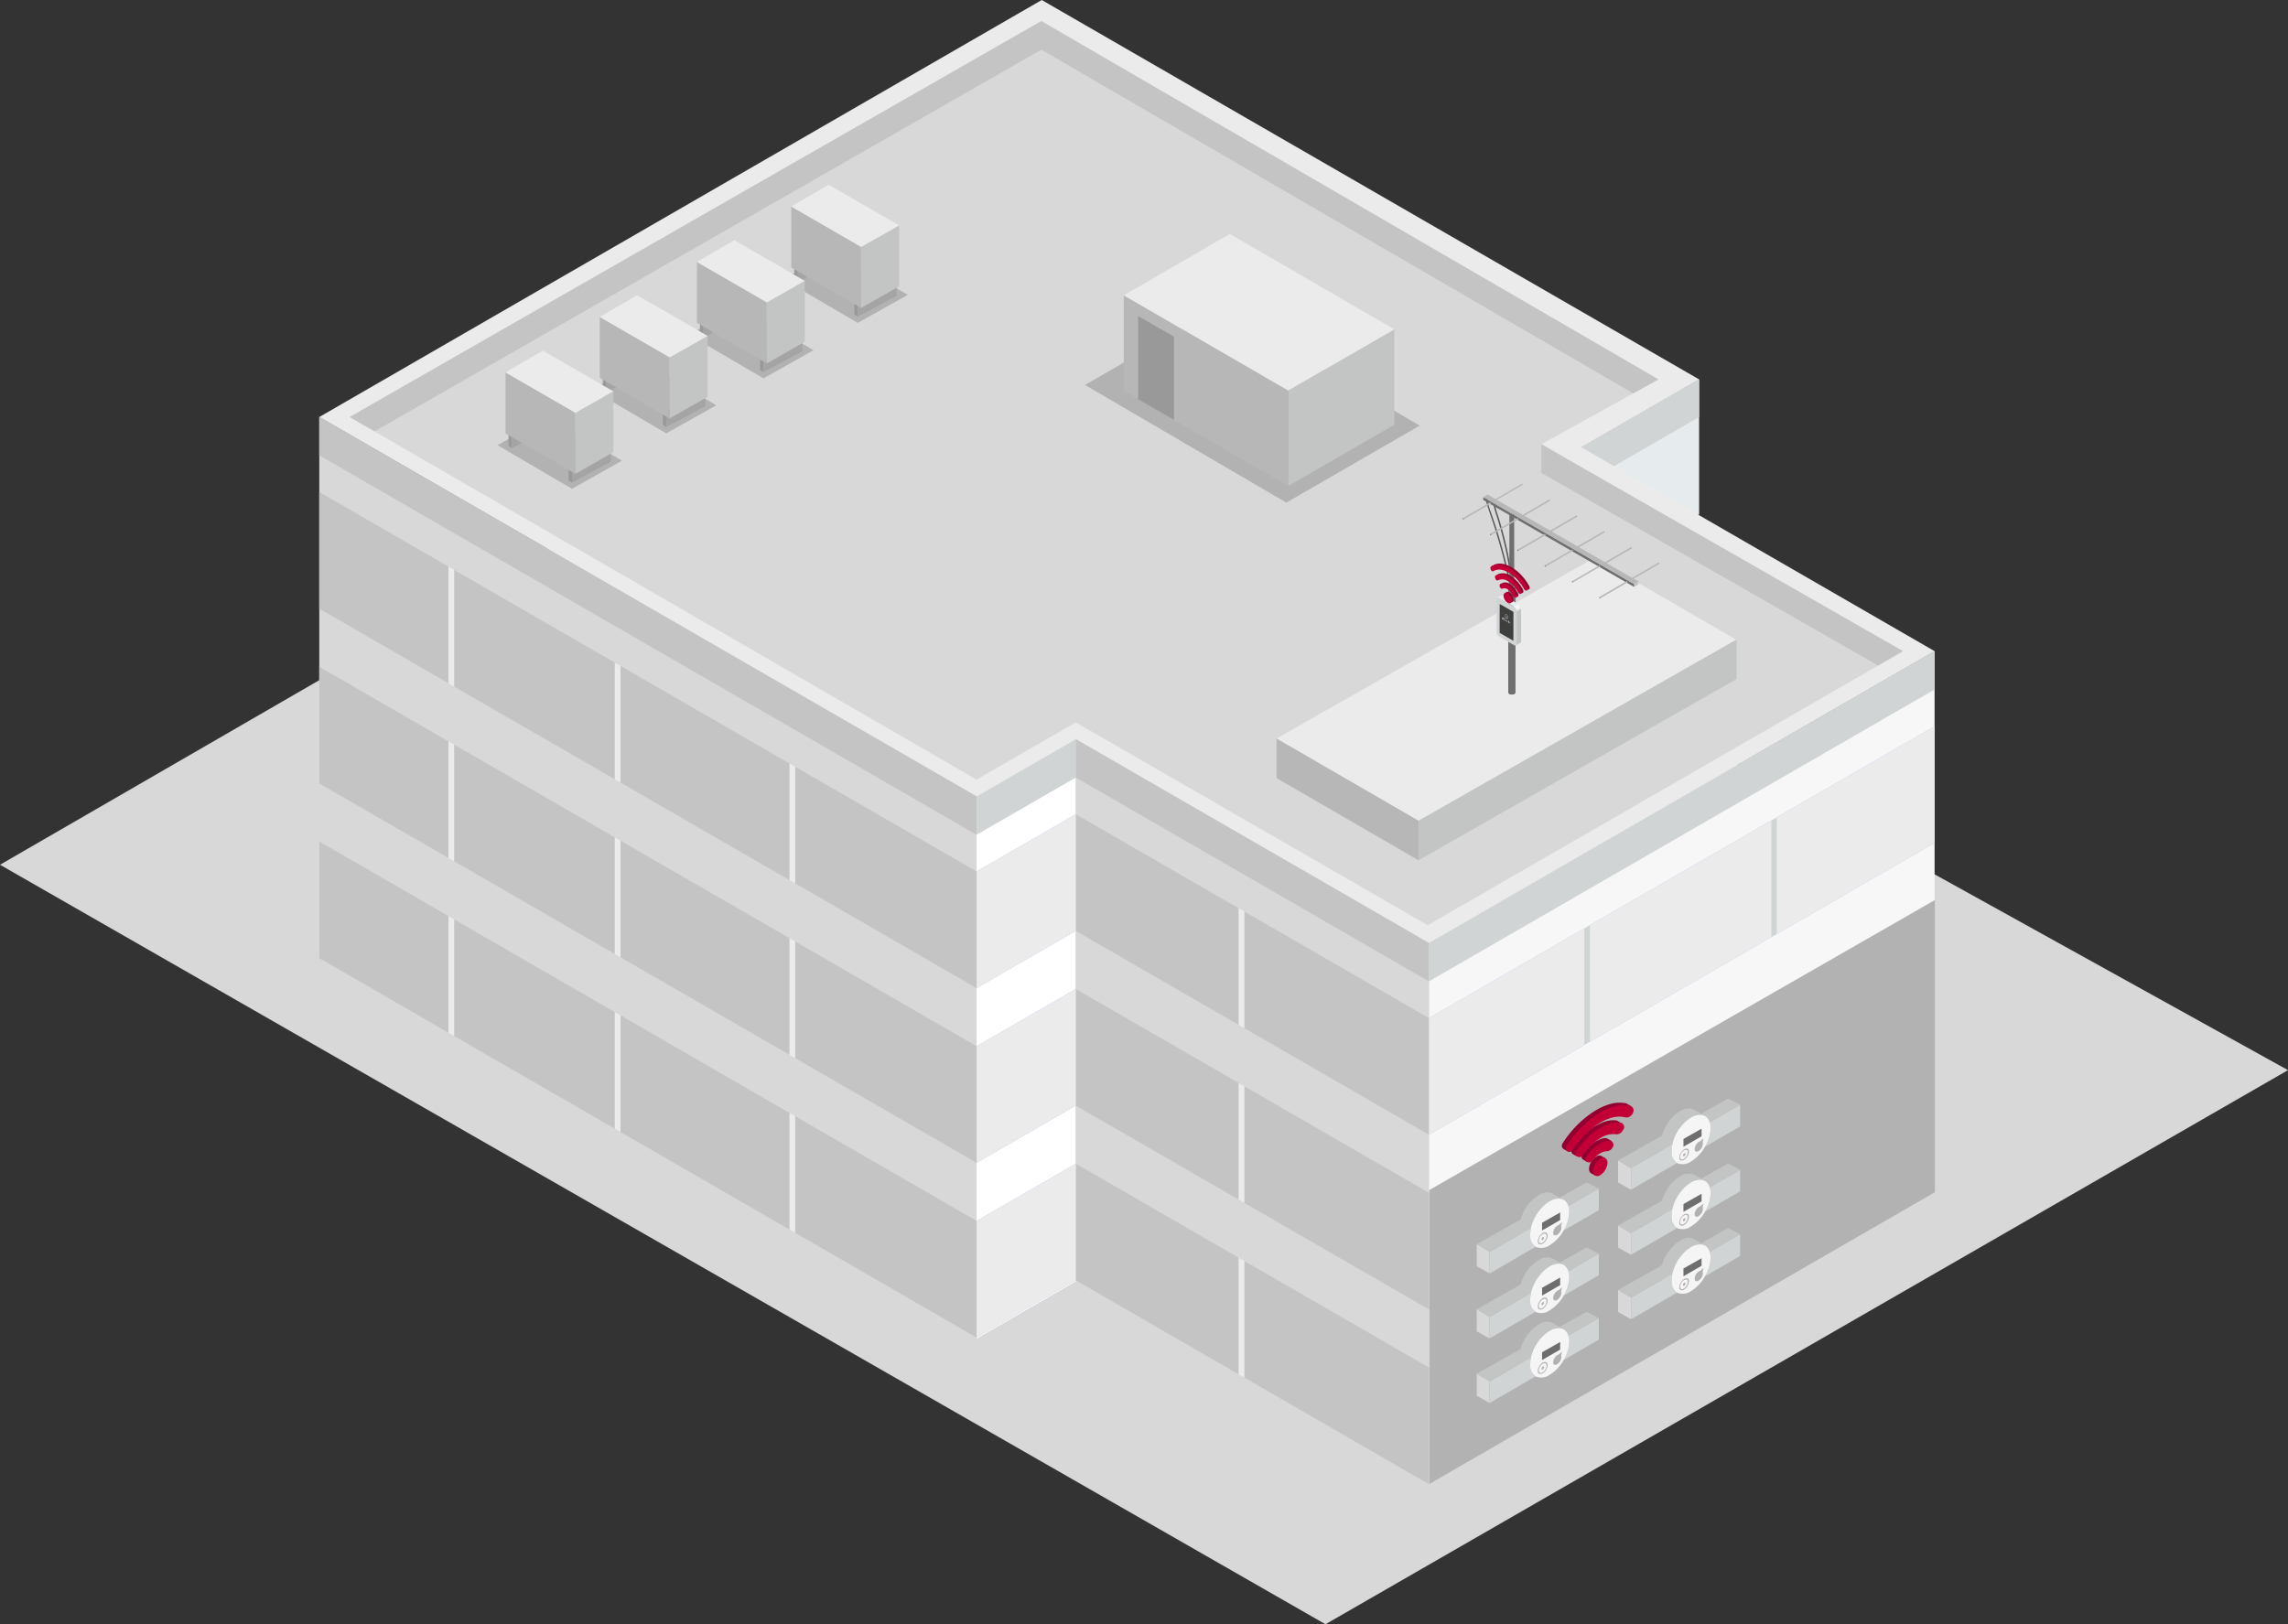 <svg xmlns="http://www.w3.org/2000/svg" xmlns:xlink="http://www.w3.org/1999/xlink" viewBox="0 0 666.53 473.31"><rect x="0" y="0" width="666.53" height="473.31" fill="#333333" stroke="none"/><defs><style>.cls-1{fill:#6f6f6e;}.cls-2{fill:none;}.cls-3{isolation:isolate;}.cls-4{fill:#d8d8d8;}.cls-5{fill:#f7f7f7;}.cls-6{fill:#e6ebed;}.cls-7{fill:#d0d4d4;}.cls-8{fill:#ebebeb;}.cls-9{fill:#c4c4c4;}.cls-10,.cls-22{fill:#fff;}.cls-11{fill:#9ec3ef;}.cls-12,.cls-17{fill:#575757;}.cls-12{opacity:0.3;}.cls-13{fill:#c3c4c4;}.cls-14{fill:#b7b7b7;}.cls-15{fill:#999;}.cls-16{fill:#a5a4a4;}.cls-18{clip-path:url(#clip-path);}.cls-19{clip-path:url(#clip-path-2);}.cls-20{fill:#e6e6e6;}.cls-21{fill:#777;}.cls-22{opacity:0.5;mix-blend-mode:multiply;}.cls-23{fill:#3e3e3d;}.cls-24{fill:#920030;}.cls-25{fill:#c20036;}.cls-26{fill:#b2b2b2;}.cls-27{fill:#f5f5f5;}.cls-28{fill:#6f6e6e;}.cls-29{fill:#b2b1b1;}.cls-30{fill:#faef76;}</style><clipPath id="clip-path"><path class="cls-1" d="M441.44,170.62V201.8a.49.49,0,0,1-.3.41,1.59,1.59,0,0,1-1.44,0,.51.51,0,0,1-.3-.42V170.61a.51.51,0,0,0,.3.42,1.59,1.59,0,0,0,1.44,0A.49.49,0,0,0,441.44,170.62Z"/></clipPath><clipPath id="clip-path-2"><path class="cls-2" d="M441.11,149.44v21.1a.35.35,0,0,1-.2.28,1.12,1.12,0,0,1-1,0,.35.35,0,0,1-.2-.29V149.44a.34.34,0,0,0,.2.28,1.06,1.06,0,0,0,1,0A.33.33,0,0,0,441.11,149.44Z"/></clipPath></defs><g class="cls-3"><g id="Capa_2" data-name="Capa 2"><g id="Capa_1-2" data-name="Capa 1"><polygon class="cls-4" points="273.35 93.92 0 251.99 386.13 473.31 666.53 311.84 273.35 93.92"/><polygon class="cls-5" points="416.27 274.8 416.27 432.31 563.58 347.26 563.58 189.75 416.27 274.8"/><polygon class="cls-6" points="494.98 110.56 460.7 130.35 460.7 169.63 494.98 149.84 494.98 110.56"/><polygon class="cls-7" points="494.98 110.56 460.7 130.35 460.7 141.31 494.98 121.52 494.98 110.56"/><polygon class="cls-8" points="563.58 189.75 460.7 130.35 494.98 110.56 303.48 0 93.01 121.52 284.5 232.08 313.39 215.4 416.27 274.8 563.58 189.75"/><polygon class="cls-4" points="313.39 210.5 415.92 269.6 547.09 193.97 449.02 137.84 456.49 133.71 449.02 129.44 475.76 114.66 303.35 14.52 109.13 125.74 284.5 227.18 313.39 210.5"/><polygon class="cls-9" points="475.76 114.66 483.17 110.56 303.35 6.12 101.83 121.52 109.13 125.74 303.35 14.52 475.76 114.66"/><polygon class="cls-9" points="547.09 193.97 554.4 189.75 449.02 129.44 449.02 137.84 547.09 193.97"/><polygon class="cls-4" points="93.01 121.52 93.01 277.77 284.5 388.33 284.5 232.08 93.01 121.52"/><polygon class="cls-10" points="313.39 215.4 284.5 232.08 284.5 390.08 313.39 373.4 313.39 215.4"/><polygon class="cls-4" points="313.39 215.4 313.39 372.98 416.27 432.37 416.27 274.8 313.39 215.4"/><polygon class="cls-9" points="93.01 121.52 93.01 132.69 284.5 243.25 284.5 232.08 93.01 121.52"/><polygon class="cls-7" points="313.39 215.4 284.5 232.08 284.5 243.25 313.39 226.57 313.39 215.4"/><polyline class="cls-7" points="563.58 200.92 563.58 189.75 416.27 274.8 416.27 285.97"/><polygon class="cls-9" points="313.39 215.4 313.39 226.57 416.27 285.97 416.27 274.8 313.39 215.4"/><polygon class="cls-11" points="313.39 237.27 284.5 253.94 284.5 287.94 313.39 271.26 313.39 237.27"/><polygon class="cls-9" points="284.5 253.94 231.65 223.43 231.65 257.42 284.5 287.94 284.5 253.94"/><polygon class="cls-9" points="180.75 194.04 180.75 228.03 230.01 256.48 230.01 222.48 180.75 194.04"/><polygon class="cls-9" points="93.01 143.38 93.01 177.37 130.66 199.11 130.66 165.12 93.01 143.38"/><polygon class="cls-9" points="132.29 166.06 132.29 200.06 179.11 227.09 179.11 193.1 132.29 166.06"/><polygon class="cls-8" points="179.11 193.1 179.11 227.09 180.75 228.03 180.75 194.04 179.11 193.1"/><polygon class="cls-8" points="130.66 165.12 130.66 199.11 132.29 200.06 132.29 166.06 130.66 165.12"/><polygon class="cls-8" points="230.01 222.48 230.01 256.48 231.65 257.42 231.65 223.43 230.01 222.48"/><polygon class="cls-9" points="416.27 296.67 362.48 265.61 362.48 299.6 416.27 330.66 416.27 296.67"/><polygon class="cls-9" points="313.39 237.27 313.39 271.26 360.85 298.66 360.85 264.67 313.39 237.27"/><polygon class="cls-8" points="360.85 264.67 360.85 298.66 362.48 299.6 362.48 265.61 360.85 264.67"/><polygon class="cls-11" points="463.15 269.6 463.15 303.59 516 273.08 516 239.09 463.15 269.6"/><polygon class="cls-11" points="416.27 296.67 416.27 330.66 461.51 304.53 461.51 270.54 416.27 296.67"/><polygon class="cls-11" points="563.58 211.62 517.63 238.15 517.63 272.14 563.58 245.61 563.58 211.62"/><polygon class="cls-7" points="461.51 270.54 461.51 304.53 463.15 303.59 463.15 269.6 461.51 270.54"/><polygon class="cls-7" points="516 239.09 516 273.08 517.63 272.14 517.63 238.15 516 239.09"/><polygon class="cls-11" points="313.39 288.18 284.5 304.86 284.5 338.85 313.39 322.17 313.39 288.18"/><polygon class="cls-9" points="284.5 304.86 231.65 274.34 231.65 308.33 284.5 338.85 284.5 304.86"/><polygon class="cls-9" points="180.75 244.96 180.75 278.95 230.01 307.39 230.01 273.4 180.75 244.96"/><polygon class="cls-9" points="93.01 194.3 93.01 228.29 130.66 250.03 130.66 216.04 93.01 194.3"/><polygon class="cls-9" points="132.29 216.98 132.29 250.97 179.11 278 179.11 244.01 132.29 216.98"/><polygon class="cls-8" points="179.11 244.01 179.11 278 180.75 278.95 180.75 244.96 179.11 244.01"/><polygon class="cls-8" points="130.66 216.04 130.66 250.03 132.29 250.97 132.29 216.98 130.66 216.04"/><polygon class="cls-8" points="230.01 273.4 230.01 307.39 231.65 308.33 231.65 274.34 230.01 273.4"/><polygon class="cls-9" points="416.27 347.58 362.48 316.53 362.48 350.52 416.27 381.57 416.27 347.58"/><polygon class="cls-9" points="313.39 288.18 313.39 322.17 360.85 349.58 360.85 315.58 313.39 288.18"/><polygon class="cls-8" points="360.85 315.58 360.85 349.58 362.48 350.52 362.48 316.53 360.85 315.58"/><polygon class="cls-11" points="313.39 339.1 284.5 355.78 284.5 389.77 313.39 373.09 313.39 339.1"/><polygon class="cls-9" points="284.5 355.78 231.65 325.26 231.65 359.25 284.5 389.77 284.5 355.78"/><polygon class="cls-9" points="180.75 295.87 180.75 329.86 230.01 358.31 230.01 324.32 180.75 295.87"/><polygon class="cls-9" points="93.01 245.21 93.01 279.2 130.66 300.95 130.66 266.95 93.01 245.21"/><polygon class="cls-9" points="132.29 267.9 132.29 301.89 179.11 328.92 179.11 294.93 132.29 267.9"/><polygon class="cls-8" points="179.11 294.93 179.11 328.92 180.75 329.86 180.75 295.87 179.11 294.93"/><polygon class="cls-8" points="130.66 266.95 130.66 300.95 132.29 301.89 132.29 267.9 130.66 266.95"/><polygon class="cls-8" points="230.01 324.32 230.01 358.31 231.65 359.25 231.65 325.26 230.01 324.32"/><polygon class="cls-9" points="416.27 398.5 362.48 367.44 362.48 401.43 416.27 432.49 416.27 398.5"/><polygon class="cls-9" points="313.39 339.1 313.39 373.09 360.85 400.49 360.85 366.5 313.39 339.1"/><polygon class="cls-8" points="360.85 366.5 360.85 400.49 362.48 401.43 362.48 367.44 360.85 366.5"/><polygon class="cls-12" points="354.94 89.72 316.08 112.18 374.73 146.46 413.58 124.02 354.94 89.72"/><polygon class="cls-13" points="406.18 123.78 375.27 141.62 375.27 113.81 406.18 95.97 406.18 123.78"/><polygon class="cls-14" points="327.37 113.86 375.27 141.62 375.27 113.81 327.37 86.05 327.37 113.86"/><polygon class="cls-15" points="331.55 92.09 331.55 116.33 341.99 122.35 341.99 98.12 331.55 92.09"/><polygon class="cls-8" points="358.28 68.18 327.37 86.05 375.27 113.81 406.18 95.97 358.28 68.18"/><polygon class="cls-12" points="228.2 81.39 249.88 94.09 264.45 85.91 242.6 73.1 228.2 81.39"/><polygon class="cls-15" points="249.88 87.73 248.89 87.73 248.89 91.67 249.88 92.26 249.88 87.73"/><polygon class="cls-16" points="249.88 87.73 261.19 82.26 261.19 86.2 249.88 92.26 249.88 87.73"/><polygon class="cls-15" points="232.37 77.71 231.39 77.71 231.39 81.65 232.37 82.25 232.37 77.71"/><polygon class="cls-16" points="232.37 77.71 243.69 72.24 243.69 76.18 232.37 82.25 232.37 77.71"/><polygon class="cls-14" points="230.5 60.17 230.5 77.95 250.85 89.75 250.85 71.93 230.5 60.17"/><polygon class="cls-13" points="250.85 71.93 250.85 89.75 261.92 83.44 261.92 65.7 250.85 71.93"/><polygon class="cls-8" points="230.5 60.17 250.85 71.93 261.92 65.7 241.4 53.83 230.5 60.17"/><polygon class="cls-12" points="200.73 97.55 222.41 110.25 236.98 102.06 215.13 89.26 200.73 97.55"/><polygon class="cls-15" points="222.41 103.89 221.42 103.89 221.42 107.83 222.41 108.42 222.41 103.89"/><polygon class="cls-16" points="222.41 103.89 233.72 98.42 233.72 102.36 222.41 108.42 222.41 103.89"/><polygon class="cls-15" points="204.9 93.87 203.92 93.87 203.92 97.81 204.9 98.4 204.9 93.87"/><polygon class="cls-16" points="204.9 93.87 216.21 88.4 216.21 92.34 204.9 98.4 204.9 93.87"/><polygon class="cls-14" points="203.03 76.33 203.03 94.11 223.38 105.9 223.38 88.09 203.03 76.33"/><polygon class="cls-13" points="223.38 88.09 223.38 105.9 234.45 99.6 234.45 81.86 223.38 88.09"/><polygon class="cls-8" points="203.03 76.33 223.38 88.09 234.45 81.86 213.93 69.99 203.03 76.33"/><polygon class="cls-12" points="172.42 113.57 194.1 126.27 208.67 118.09 186.82 105.28 172.42 113.57"/><polygon class="cls-15" points="194.1 119.91 193.12 119.91 193.12 123.85 194.1 124.45 194.1 119.91"/><polygon class="cls-16" points="194.1 119.91 205.41 114.44 205.41 118.38 194.1 124.45 194.1 119.91"/><polygon class="cls-15" points="176.6 109.89 175.62 109.89 175.62 113.84 176.6 114.43 176.6 109.89"/><polygon class="cls-16" points="176.6 109.89 187.91 104.43 187.91 108.37 176.6 114.43 176.6 109.89"/><polygon class="cls-14" points="174.73 92.36 174.73 110.13 195.08 121.93 195.08 104.12 174.73 92.36"/><polygon class="cls-13" points="195.08 104.12 195.08 121.93 206.15 115.63 206.15 97.89 195.08 104.12"/><polygon class="cls-8" points="174.73 92.36 195.08 104.12 206.15 97.89 185.63 86.02 174.73 92.36"/><polygon class="cls-12" points="144.95 129.73 166.63 142.43 181.2 134.25 159.35 121.44 144.95 129.73"/><polygon class="cls-15" points="166.63 136.07 165.65 136.07 165.65 140.01 166.63 140.6 166.63 136.07"/><polygon class="cls-16" points="166.63 136.07 177.94 130.6 177.94 134.54 166.63 140.6 166.63 136.07"/><polygon class="cls-15" points="149.13 126.05 148.15 126.05 148.15 129.99 149.13 130.59 149.13 126.05"/><polygon class="cls-16" points="149.13 126.05 160.44 120.58 160.44 124.52 149.13 130.59 149.13 126.05"/><polygon class="cls-14" points="147.26 108.51 147.26 126.29 167.61 138.09 167.61 120.27 147.26 108.51"/><polygon class="cls-13" points="167.61 120.27 167.61 138.09 178.68 131.78 178.68 114.04 167.61 120.27"/><polygon class="cls-8" points="147.26 108.51 167.61 120.27 178.68 114.04 158.16 102.17 147.26 108.51"/><polygon class="cls-8" points="464.55 162.5 371.87 215.21 413.24 239.19 505.91 186.49 464.55 162.5"/><polygon class="cls-13" points="505.91 197.86 413.24 250.69 413.24 239.17 505.91 186.34 505.91 197.86"/><polygon class="cls-14" points="371.87 226.73 413.24 250.69 413.24 239.17 371.87 215.21 371.87 226.73"/><g id="_11" data-name="11"><path class="cls-17" d="M434.5,149.77a26,26,0,0,1-1.33-4.58.12.12,0,0,1-.05.06h0l.22-.33c-.21-.14-.35-.1-.43,0-.33.25-.1,1,1.22,5a153,153,0,0,1,6,22.61,15.07,15.07,0,0,1,.16,2.7v.16h.42v-.16a16.15,16.15,0,0,0-.16-2.78A155,155,0,0,0,434.5,149.77Z"/><path class="cls-17" d="M440.37,171l.43-.05a105.7,105.7,0,0,0-4.47-20.9,17,17,0,0,1-.75-2.78l.19-.29c-.19-.13-.35-.15-.48-.05-.29.22-.13.8.63,3.25A103.8,103.8,0,0,1,440.37,171Z"/><g class="cls-3"><g class="cls-3"><path class="cls-1" d="M441.44,170.62V201.8a.49.49,0,0,1-.3.41,1.59,1.59,0,0,1-1.44,0,.51.51,0,0,1-.3-.42V170.61a.51.51,0,0,0,.3.42,1.59,1.59,0,0,0,1.44,0A.49.49,0,0,0,441.44,170.62Z"/><g class="cls-18"><path class="cls-1" d="M441.44,170.62a.49.49,0,0,1-.3.41,1.59,1.59,0,0,1-1.44,0,.51.51,0,0,1-.3-.42v31.18a.51.51,0,0,0,.3.42,1.59,1.59,0,0,0,1.44,0,.49.49,0,0,0,.3-.41Z"/></g></g><path class="cls-14" d="M441.13,170.2a1.59,1.59,0,0,0-1.44,0,.44.44,0,0,0,0,.83,1.59,1.59,0,0,0,1.44,0C441.54,170.8,441.53,170.43,441.13,170.2Z"/></g><g class="cls-3"><g class="cls-3"><g class="cls-19"><path class="cls-1" d="M441.11,149.44a.33.33,0,0,1-.2.28,1.06,1.06,0,0,1-1,0,.34.34,0,0,1-.2-.28v21.09a.35.35,0,0,0,.2.29,1.12,1.12,0,0,0,1,0,.35.35,0,0,0,.2-.28Z"/></g></g><path class="cls-20" d="M440.9,149.16a1,1,0,0,0-1,0,.29.29,0,0,0,0,.56,1.06,1.06,0,0,0,1,0C441.18,149.57,441.18,149.31,440.9,149.16Z"/></g><g class="cls-3"><path class="cls-14" d="M483.36,164.1l-.06-.09-.07-.06a.11.11,0,0,0-.12,0l-7.9,4.59a.14.14,0,0,1,.11,0l.07.06a.33.33,0,0,1,.06.1.27.27,0,0,1,0,.12.11.11,0,0,1-.05.1l7.91-4.59a.12.12,0,0,0,0-.11A.6.6,0,0,0,483.36,164.1Z"/><path class="cls-21" d="M475.32,168.54c-.09,0-.16,0-.16.1a.34.34,0,0,0,.16.27c.09.05.16,0,.16-.09A.36.36,0,0,0,475.32,168.54Z"/></g><g class="cls-3"><path class="cls-14" d="M475.4,159.51l-.06-.1-.07,0a.12.12,0,0,0-.11,0l-7.91,4.6a.09.09,0,0,1,.11,0,.13.13,0,0,1,.07.06.21.21,0,0,1,.06.1.27.27,0,0,1,0,.12.11.11,0,0,1,0,.1l7.91-4.6a.1.1,0,0,0,.05-.1A.27.27,0,0,0,475.4,159.51Z"/><path class="cls-21" d="M467.36,164c-.09,0-.16,0-.16.09a.37.37,0,0,0,.16.28c.09.05.16,0,.16-.09A.34.34,0,0,0,467.36,164Z"/></g><g class="cls-3"><path class="cls-14" d="M467.44,154.92l-.06-.1-.07-.06c-.05,0-.08,0-.11,0l-7.91,4.6a.09.09,0,0,1,.11,0,.13.13,0,0,1,.07.06.18.18,0,0,1,.06.09.27.27,0,0,1,0,.12.12.12,0,0,1,0,.1l7.9-4.59a.11.11,0,0,0,.05-.1A.27.27,0,0,0,467.44,154.92Z"/><path class="cls-21" d="M459.4,159.36c-.09-.05-.16,0-.16.09a.34.34,0,0,0,.16.27c.09.05.16,0,.16-.09A.34.34,0,0,0,459.4,159.36Z"/></g><g class="cls-3"><path class="cls-14" d="M459.48,150.32a.47.47,0,0,0-.06-.09.19.19,0,0,0-.07-.06.09.09,0,0,0-.11,0l-7.91,4.59a.14.14,0,0,1,.11,0l.07.06a.36.36,0,0,1,.07.1.5.5,0,0,1,0,.12.11.11,0,0,1,0,.1l7.9-4.59a.13.13,0,0,0,.05-.11A.3.3,0,0,0,459.48,150.32Z"/><path class="cls-21" d="M451.44,154.76c-.08,0-.15,0-.15.1a.36.36,0,0,0,.15.27c.09.05.16,0,.16-.09A.36.36,0,0,0,451.44,154.76Z"/></g><g class="cls-3"><path class="cls-14" d="M451.52,145.73a.27.27,0,0,0-.06-.1l-.07-.06a.14.14,0,0,0-.11,0l-7.91,4.6a.11.11,0,0,1,.12,0l.07.06.06.09a.69.69,0,0,1,0,.13.11.11,0,0,1,0,.1l7.9-4.6a.1.1,0,0,0,.05-.1A.27.27,0,0,0,451.52,145.73Z"/><path class="cls-21" d="M443.49,150.17c-.09,0-.16,0-.16.09a.36.36,0,0,0,.15.27c.09.06.16,0,.16-.08A.33.33,0,0,0,443.49,150.17Z"/></g><g class="cls-3"><path class="cls-14" d="M443.56,141.14a.21.21,0,0,0-.06-.1l-.07-.06a.11.11,0,0,0-.11,0l-7.91,4.6a.11.11,0,0,1,.12,0l.07,0,.06.1a.27.27,0,0,1,0,.12.1.1,0,0,1-.05.1l7.91-4.59a.13.13,0,0,0,0-.1A.27.27,0,0,0,443.56,141.14Z"/><path class="cls-21" d="M435.53,145.58c-.09-.05-.16,0-.16.09a.34.34,0,0,0,.16.27.1.1,0,0,0,.16-.09A.34.34,0,0,0,435.53,145.58Z"/></g><g class="cls-3"><polygon class="cls-13" points="477.31 169.45 477.3 170.29 476.03 171.03 476.03 170.19 477.31 169.45"/><polygon class="cls-1" points="476.03 170.19 476.03 171.03 432.09 145.7 432.1 144.86 476.03 170.19"/><polygon class="cls-14" points="433.37 144.12 432.1 144.86 476.03 170.19 477.31 169.45 433.37 144.12"/></g><g class="cls-3"><path class="cls-14" d="M474.09,169.52a.36.36,0,0,0-.07-.1l-.07-.06a.11.11,0,0,0-.11,0l-7.9,4.59a.15.15,0,0,1,.11,0l.07.06.06.1a.27.27,0,0,1,0,.12.1.1,0,0,1,0,.1l7.91-4.59a.11.11,0,0,0,0-.1A.5.5,0,0,0,474.09,169.52Z"/><path class="cls-1" d="M466.05,174c-.09,0-.16,0-.16.1a.34.34,0,0,0,.16.27c.09.05.16,0,.16-.09A.37.37,0,0,0,466.05,174Z"/></g><g class="cls-3"><path class="cls-14" d="M466.13,164.92l-.06-.09-.07-.06a.11.11,0,0,0-.12,0l-7.9,4.59a.11.11,0,0,1,.11,0l.07.06a.33.33,0,0,1,.06.1.27.27,0,0,1,0,.12.11.11,0,0,1-.05.1l7.91-4.6s0,0,0-.1A.5.5,0,0,0,466.13,164.92Z"/><path class="cls-1" d="M458.09,169.36c-.09-.05-.16,0-.16.09a.36.36,0,0,0,.16.28c.09.05.16,0,.16-.09A.36.36,0,0,0,458.09,169.36Z"/></g><g class="cls-3"><path class="cls-14" d="M458.17,160.33l-.06-.1-.07-.06a.17.17,0,0,0-.12,0l-7.9,4.6a.09.09,0,0,1,.11,0,.13.13,0,0,1,.07.06.24.24,0,0,1,.06.09.3.3,0,0,1,0,.12.13.13,0,0,1-.05.11l7.91-4.6a.11.11,0,0,0,.05-.1A.27.27,0,0,0,458.17,160.33Z"/><path class="cls-1" d="M450.13,164.77c-.09-.05-.16,0-.16.09a.34.34,0,0,0,.16.27c.09.05.16,0,.16-.09A.34.34,0,0,0,450.13,164.77Z"/></g><g class="cls-3"><path class="cls-14" d="M450.21,155.74l-.06-.1-.07-.06c-.05,0-.09,0-.11,0l-7.91,4.59a.14.14,0,0,1,.11,0l.07.06a.41.41,0,0,1,.09.22.12.12,0,0,1,0,.1l7.9-4.59a.11.11,0,0,0,.05-.1A.27.27,0,0,0,450.21,155.74Z"/><path class="cls-1" d="M442.17,160.17c-.09,0-.16,0-.16.1a.34.34,0,0,0,.16.27c.09.05.16,0,.16-.09A.37.37,0,0,0,442.17,160.17Z"/></g><g class="cls-3"><path class="cls-14" d="M442.25,151.14a.28.28,0,0,0-.06-.09.19.19,0,0,0-.07-.06.09.09,0,0,0-.11,0l-7.91,4.59a.11.11,0,0,1,.11,0l.07.06a.36.36,0,0,1,.07.1.5.5,0,0,1,0,.12.11.11,0,0,1,0,.1l7.9-4.6a.1.1,0,0,0,0-.1A.27.27,0,0,0,442.25,151.14Z"/><path class="cls-1" d="M434.21,155.58c-.08-.05-.15,0-.16.09a.39.39,0,0,0,.16.28c.09.05.16,0,.16-.09A.36.36,0,0,0,434.21,155.58Z"/></g><g class="cls-3"><path class="cls-14" d="M434.29,146.55a.21.21,0,0,0-.06-.1l-.07-.06a.14.14,0,0,0-.11,0l-7.91,4.6a.11.11,0,0,1,.12,0l.07.06.06.09a.6.6,0,0,1,0,.12.12.12,0,0,1,0,.11l7.9-4.6a.11.11,0,0,0,.05-.1A.27.27,0,0,0,434.29,146.55Z"/><path class="cls-1" d="M426.26,151c-.09-.05-.16,0-.16.09a.36.36,0,0,0,.15.27c.09.05.16,0,.16-.09A.36.36,0,0,0,426.26,151Z"/></g></g><g id="_5" data-name="5"><g class="cls-3"><path class="cls-9" d="M441.79,187.59l0-9.44,1.31-.74,0,9.44a.54.54,0,0,1-.21.48l-1.32.74A.51.51,0,0,0,441.79,187.59Z"/><path class="cls-6" d="M437.5,173.55h0l0,0h.39l.1,0,4.35,2.51.14.1s0,0,0,0l.07.06,0,0,0,0,0,0,.06.08,0,0h0l0,0,.05.06a.21.21,0,0,0,0,.06h0l0,0,0,.06,0,.06h0l0,.06a.66.66,0,0,0,0,.11v0s0,.06,0,.09a.43.43,0,0,1,0,.05v0c0,.05,0,.1,0,.15l-1.31.74a1.11,1.11,0,0,0,0-.17v0a.94.94,0,0,0,0-.16v0a1.22,1.22,0,0,0-.07-.17h0l-.09-.17h0l-.11-.16h0a.69.69,0,0,0-.11-.13l0,0-.1-.09,0,0-.14-.1-4.35-2.51-.14-.07h0l-.12,0h-.14a.21.21,0,0,0-.11,0Z"/></g><path class="cls-22" d="M442.36,176.1h0l.14.1s0,0,0,0l.07.06,0,0,0,0,0,0,.06.08,0,0h0l0,0,.05.06a.21.21,0,0,0,0,.06h0l0,0,0,.06,0,.06h0l0,.06,0,.07v.08s0,.06,0,.09a.43.43,0,0,1,0,.05v0c0,.05,0,.1,0,.15l-1.31.74a1.11,1.11,0,0,0,0-.17v0a.94.94,0,0,0,0-.16v0a1.22,1.22,0,0,0-.07-.17h0l-.09-.17h0l-.11-.16h0a.69.69,0,0,0-.11-.13l0,0-.1-.09,0,0-.14-.1,0,0Z"/><path class="cls-7" d="M436,174.78c0-.48.34-.67.75-.43l4.35,2.51a1.67,1.67,0,0,1,.75,1.29l0,9.44c0,.48-.33.67-.75.43l-4.34-2.51a1.64,1.64,0,0,1-.75-1.3Z"/><polygon class="cls-23" points="436.87 184.42 436.89 176 440.89 178.31 440.88 186.73 436.87 184.42 436.87 184.42"/></g><path class="cls-10" d="M437.65,179.85l0,0v.6l-.07,0,0-.57s0,0,0,0Zm.34.18.09.08.08.1a.65.65,0,0,1,0,.13.59.59,0,0,1,0,.13.36.36,0,0,1,0,.11.2.2,0,0,1-.06.07l-.07,0-.1,0a.28.28,0,0,1-.09-.07.41.41,0,0,1-.07-.11.41.41,0,0,1-.06-.25.36.36,0,0,1,0-.11.18.18,0,0,1,.05-.07.11.11,0,0,1,.08,0Zm0,.52.06,0,0,0a.08.08,0,0,0,0,0,.24.24,0,0,0,0-.08s0-.06,0-.09a.36.36,0,0,0,0-.09.18.18,0,0,0-.05-.07l-.06-.06h-.12l0,0a.19.19,0,0,0,0,.08.28.28,0,0,0,0,.09l0,.08a.56.56,0,0,0,.05.08A.18.18,0,0,0,438,180.55Zm.28-.37.21.12,0,0s0,0,0,0v0h0l-.07,0,0,.53-.06,0v-.52l-.07,0,0,0a0,0,0,0,1,0,0s0,0,0,0Zm.42.48.05,0,0,0a.43.43,0,0,1,0,.07l0,.07s0,0,0,.08a.14.14,0,0,1,0,.06l0,0-.05,0-.05,0-.17-.09v-.1l.17.1h.05a0,0,0,0,0,0,0v0a.06.06,0,0,0,0,0v0l0,0,0,0-.05,0h0l0-.05,0-.05a.14.14,0,0,1,0-.06.2.2,0,0,1,0-.07.13.13,0,0,1,0-.06l0,0h0l.05,0,.13.07,0,0s0,0,0,0,0,0,0,0h0l-.13-.07h-.06v.06s0,0,0,0l0,0Zm.31.45.23.13v.09l-.3-.16v-.57l0,0h0l.22.12,0,0a0,0,0,0,1,0,0v0h0l-.19-.1v.18l.12.07V181l-.12-.07Zm.5-.25.07.06.06.08,0,.1a.16.16,0,0,1,0,.1v.37l-.07,0v-.37s0,0,0-.06a.14.14,0,0,1,0-.06l0,0s0,0,0,0h-.08l0,0a.43.43,0,0,1,0,.05v.38l-.07,0V181a.24.24,0,0,1,0-.09.1.1,0,0,1,0,0l.06,0Zm.37.46.05,0a.1.1,0,0,1,0,0l.05.06a.24.24,0,0,1,0,.08.17.17,0,0,1,0,.07.15.15,0,0,1,0,.07l0,0h-.1l-.18-.1v-.09l.17.1H440l0,0v-.07l0,0s0,0,0,0l0,0,0,0h0a.08.08,0,0,1,0,0,.21.21,0,0,1,0-.06s0,0,0-.06,0,0,0-.06,0,0,0-.06,0,0,0,0h.09l.13.07,0,0s0,0,0,0,0,0,0,0,0,0,0,0l-.13-.07h-.05s0,0,0,0,0,0,0,0,0,0,0,0,0,0,0,0l0,0Z"/><path class="cls-10" d="M439.22,179.89c0,.22-.19.32-.37.21a.78.78,0,0,1-.35-.6l-.09-.05a1,1,0,0,0,.43.78c.24.13.44,0,.47-.28Zm-.34-.84c-.24-.13-.44,0-.47.28l.1,0c0-.21.18-.31.37-.21a.81.81,0,0,1,.34.61l.09.05A1,1,0,0,0,438.88,179.05Z"/><path class="cls-10" d="M439,179.69a.21.21,0,0,0-.09-.17c-.06,0-.1,0-.1.07a.2.2,0,0,0,.09.17C438.91,179.79,439,179.76,439,179.69Z"/><path class="cls-10" d="M438.81,181.34h0a0,0,0,0,1,0,0l0,0s0,0,0,0v-.06h.08v0h-.07v0a0,0,0,0,0,0,0v0h0l0,0h0v0l0,0h0l0,0v.07h0Z"/><path class="cls-10" d="M438.86,181.27h0v0h0Zm0,0h0v.09h0Z"/><path class="cls-10" d="M438.88,181.3h.1v.07h0v-.06h0a0,0,0,0,1,0,0v0h0v-.06h0v.06h0Z"/><path class="cls-10" d="M439.06,181.47h0s0,0,0,0h0l0,0v-.06h0l0,0h0v0l-.05,0v0h.05Zm0,0h0Z"/><path class="cls-10" d="M439.08,181.41h0a0,0,0,0,0,0,0h0v.08h0v-.08h0v0h0Z"/><path class="cls-10" d="M439.16,181.48h0v.08h0l0,0v-.06Zm0,0v0h0v0h0v0h0v0Z"/><path class="cls-10" d="M439.29,181.49h0v.13h0Z"/><path class="cls-10" d="M439.33,181.57h0l0,0v.06h-.05v-.08Zm0,.05h0v0h0v0h0Z"/><path class="cls-10" d="M439.44,181.59l0,0v0l.08,0h0l0,0v.12h0Z"/><path class="cls-10" d="M439.6,181.79h0v0h0s0,0,0,0h0v-.06h0v-.05h0Zm-.05-.06h0v0h0v0Z"/><path class="cls-10" d="M439.64,181.7h0v0h0Zm0,0h0v.09h0Z"/><path class="cls-10" d="M439.69,181.84h0l0-.11h0v.09h0l0-.06h0Z"/><path class="cls-10" d="M439.75,181.76h0v0h0Zm0,0h0v.09h0Z"/><path class="cls-10" d="M439.77,181.86h0v0h.06v0h-.06v0Z"/><path class="cls-10" d="M439.85,181.82h0Zm0,0h0v.09h0Z"/><path class="cls-10" d="M439.87,181.88h.06V182h0a0,0,0,0,1,0,0v0h0v0Zm0,0h.05v0h-.05Z"/><path class="cls-10" d="M440,181.9h0v0h0v0h0V182h0V182h0V182h0Z"/><path class="cls-24" d="M439.07,172.46h0a1,1,0,0,1,.7.17,2.68,2.68,0,0,1,1.17,2.1.84.84,0,0,1-.25.63h0a1,1,0,0,1-.34.17l-.42.22-1.6-2.93.46-.23a.7.7,0,0,1,.27-.14"/><path class="cls-24" d="M437.6,169.93a2.22,2.22,0,0,1,2.23.21,7.11,7.11,0,0,1,2.37,2.74c.24.45.18.91-.12,1l-.16.08-.42.22-2.49-3a1.35,1.35,0,0,0-.74.13c-.19.09-.46-.06-.65-.35h0c-.07-.1-.12-.22.07-.46l-.71-.17Z"/><path class="cls-24" d="M436.3,167.37a3.75,3.75,0,0,1,3.6.32,10.39,10.39,0,0,1,3.74,4.08c.24.43.19.9-.11,1a1.86,1.86,0,0,1-.2.1l-.44.23-2-2.8-2.75-1.77a2.72,2.72,0,0,0-1.32.29c-.19.1-.47-.06-.66-.37h0v0H436l-.35-.6.37-.27Z"/><path class="cls-24" d="M434.34,165.16l.52-.35c.73-.47,2.45-1.16,5.16.32l.08,0a14.55,14.55,0,0,1,5.36,5.63c.19.34.23.65.08.83l-.14.13-.08.05-.2.09-.48.24-.81-1.17-3.33-4-1.9-1.09a3.63,3.63,0,0,0-3.07.26c-.19.12-.46,0-.65-.32h0a1.08,1.08,0,0,1-.17-.46Z"/><path class="cls-25" d="M434.36,166.13c.18.3.46.44.64.32.59-.37,2.05-1,4.38.35l.07,0a12.24,12.24,0,0,1,4.47,4.78c.19.35.51.57.75.51h0c.3-.07.35-.54.11-1a14.41,14.41,0,0,0-5.28-5.6l-.08-.05c-2.67-1.47-4.36-.8-5.08-.34-.22.15-.21.6,0,1Z"/><path class="cls-25" d="M435.66,168.75c.19.31.46.47.65.37a3,3,0,0,1,3,.24l.06,0a8.25,8.25,0,0,1,2.83,3.19c.18.34.49.55.72.49s.34-.52.1-1a10.34,10.34,0,0,0-3.68-4.05,3.65,3.65,0,0,0-3.65-.27c-.23.12-.23.58,0,1Z"/><path class="cls-25" d="M441.45,174.16h0c.29,0,.35-.51.12-1a7.08,7.08,0,0,0-2.34-2.73,2.2,2.2,0,0,0-2.2-.22c-.25.13-.24.62,0,1h0c.19.29.45.43.64.34a1.55,1.55,0,0,1,1.5.15,5,5,0,0,1,1.57,1.89c.17.34.46.55.68.51"/><path class="cls-25" d="M438,173.55a2.62,2.62,0,0,0,1.13,2.06c.65.42,1.21.16,1.23-.58a2.62,2.62,0,0,0-1.15-2.08c-.65-.4-1.19-.13-1.21.6"/><polygon class="cls-8" points="313.39 237.27 284.5 253.94 284.5 287.94 313.39 271.26 313.39 237.27"/><polygon class="cls-8" points="463.15 269.6 463.15 303.59 516 273.08 516 239.09 463.15 269.6"/><polygon class="cls-8" points="416.27 296.67 416.27 330.66 461.51 304.53 461.51 270.54 416.27 296.67"/><polygon class="cls-8" points="563.58 211.62 517.63 238.15 517.63 272.14 563.58 245.61 563.58 211.62"/><polygon class="cls-8" points="313.39 288.18 284.5 304.86 284.5 338.85 313.39 322.17 313.39 288.18"/><polygon class="cls-8" points="313.39 339.1 284.5 355.78 284.5 389.77 313.39 373.09 313.39 339.1"/><polygon class="cls-26" points="416.36 346.79 416.36 432.45 563.66 347.41 563.66 262.27 416.36 346.79"/><path class="cls-7" d="M465.75,346.34l-8.87,5.14a5.34,5.34,0,0,1,.26,1.68,11.23,11.23,0,0,1-1.62,5.41l10.23-5.92Z"/><path class="cls-13" d="M456.88,351.48l8.87-5.14-3.53-1.81L454.36,349l1.2.69A3.19,3.19,0,0,1,456.88,351.48Z"/><path class="cls-13" d="M454.36,349l-2-1.16-.25-.13h0a4.25,4.25,0,0,0-3.87.54,11.71,11.71,0,0,0-3.68,3.64,13,13,0,0,0-1.62,3.55,9.22,9.22,0,0,0-.41,2.54,5.6,5.6,0,0,0,.26,1.72,3.39,3.39,0,0,0,1,1.54,2.54,2.54,0,0,0,.34.23h0l0,0,.1.06,3,1.69a1.7,1.7,0,0,1-.22-.15,4.11,4.11,0,0,1-1.23-3.26,8.8,8.8,0,0,1,.27-2,12.71,12.71,0,0,1,1.77-4.09,12.86,12.86,0,0,1,1.48-1.86,10.12,10.12,0,0,1,2.2-1.78,5.43,5.43,0,0,1,2.34-.78,3.19,3.19,0,0,1,1.53.23h0l.25.13Z"/><path class="cls-25" d="M447.16,363.19a1.77,1.77,0,0,0,.17.12h0Z"/><path class="cls-27" d="M456.88,351.48a3.19,3.19,0,0,0-1.32-1.84l-.25-.13h0a3.19,3.19,0,0,0-1.53-.23,5.43,5.43,0,0,0-2.34.78,10.12,10.12,0,0,0-2.2,1.78,12.86,12.86,0,0,0-1.48,1.86,12.71,12.71,0,0,0-1.77,4.09,8.8,8.8,0,0,0-.27,2,4.11,4.11,0,0,0,1.23,3.26,1.7,1.7,0,0,0,.22.15l.19.11h0l.21.1,0,0h0a4.25,4.25,0,0,0,3.86-.54,11.92,11.92,0,0,0,4.09-4.32,11.23,11.23,0,0,0,1.62-5.41A5.34,5.34,0,0,0,456.88,351.48Z"/><polygon class="cls-4" points="433.93 371.08 430.19 368.98 430.19 362.56 433.92 364.78 433.93 371.08"/><path class="cls-7" d="M446,361.63a3.12,3.12,0,0,1-.16-.57,1.3,1.3,0,0,1,0-.18,1,1,0,0,1,0-.12,2.42,2.42,0,0,1-.06-.47,9.58,9.58,0,0,1,.24-2.44l-12.05,6.93v6.3l13.4-7.77a1.77,1.77,0,0,1-.17-.12A4.11,4.11,0,0,1,446,361.63Z"/><path class="cls-13" d="M444.6,356.9a12.54,12.54,0,0,1-1.67-1.51l-12.74,7.17,3.73,2.22L446,357.85C445.42,357.5,445.13,357.28,444.6,356.9Z"/><polygon class="cls-28" points="449.23 356.31 449.23 358.57 454.5 355.52 454.5 353.31 449.23 356.31"/><path class="cls-29" d="M450.77,359.64a.81.81,0,0,0-.33-.46l-.06,0h0a.78.78,0,0,0-.38-.06,1.31,1.31,0,0,0-.58.19,2.58,2.58,0,0,0-.55.45,3.24,3.24,0,0,0-.37.46,3.21,3.21,0,0,0-.44,1,2.15,2.15,0,0,0-.07.5,1,1,0,0,0,.3.81l.06,0,.05,0h0l.06,0h0a1.08,1.08,0,0,0,1-.14,3,3,0,0,0,1-1.08,2.78,2.78,0,0,0,.41-1.35A1.32,1.32,0,0,0,450.77,359.64Z"/><path class="cls-27" d="M450.5,359.88a.62.62,0,0,0-.26-.36l-.05,0h0a.7.7,0,0,0-.3-.05,1.05,1.05,0,0,0-.47.16,1.66,1.66,0,0,0-.44.36,2.57,2.57,0,0,0-.66,1.19,1.9,1.9,0,0,0-.05.4.85.85,0,0,0,.24.66l.05,0,0,0h0l.05,0h0a.88.88,0,0,0,.78-.11,2.46,2.46,0,0,0,.82-.87,2.29,2.29,0,0,0,.33-1.09A1.15,1.15,0,0,0,450.5,359.88Z"/><path class="cls-29" d="M454.78,357.27h0l.28-1.15-1,.88h0a1,1,0,0,0-.35.13,2.16,2.16,0,0,0-.48.39,2.08,2.08,0,0,0-.32.4,2.78,2.78,0,0,0-.38.89,1.59,1.59,0,0,0-.06.43.9.9,0,0,0,.26.7l.05,0,0,0h0l0,0h0a.92.92,0,0,0,.84-.12,2.55,2.55,0,0,0,.88-.93,2.43,2.43,0,0,0,.35-1.18,1.3,1.3,0,0,0-.05-.36A.91.91,0,0,0,454.78,357.27Z"/><path class="cls-29" d="M449.76,360.57a.18.18,0,0,0-.08-.12h0a.16.16,0,0,0-.1,0,.44.44,0,0,0-.15.05l-.15.12-.09.12a.66.66,0,0,0-.12.27.49.49,0,0,0,0,.12.29.29,0,0,0,.08.22h0a.29.29,0,0,0,.25,0,.78.78,0,0,0,.26-.28.72.72,0,0,0,.11-.36A.3.3,0,0,0,449.76,360.57Z"/><path class="cls-7" d="M465.75,365.31l-8.87,5.14a5.29,5.29,0,0,1,.26,1.68,11.26,11.26,0,0,1-1.62,5.41l10.23-5.92Z"/><path class="cls-13" d="M456.88,370.45l8.87-5.14-3.53-1.81-7.86,4.42,1.2.69A3.19,3.19,0,0,1,456.88,370.45Z"/><path class="cls-13" d="M454.36,367.92l-2-1.16a1.19,1.19,0,0,0-.25-.13h0a4.28,4.28,0,0,0-3.87.55,11.6,11.6,0,0,0-3.68,3.64,13.12,13.12,0,0,0-1.62,3.54,9.35,9.35,0,0,0-.41,2.55,5.54,5.54,0,0,0,.26,1.71,3.28,3.28,0,0,0,1,1.54,2.62,2.62,0,0,0,.34.24h0l0,0,.1.06,3,1.69-.22-.15a4.11,4.11,0,0,1-1.23-3.26,8.73,8.73,0,0,1,.27-2,12.76,12.76,0,0,1,1.77-4.1,13.43,13.43,0,0,1,1.48-1.86,10.42,10.42,0,0,1,2.2-1.78,5.54,5.54,0,0,1,2.34-.77,3.19,3.19,0,0,1,1.53.22h0l.25.13Z"/><path class="cls-25" d="M447.16,382.16a1.77,1.77,0,0,0,.17.12h0Z"/><path class="cls-27" d="M456.88,370.45a3.19,3.19,0,0,0-1.32-1.84l-.25-.13h0a3.19,3.19,0,0,0-1.53-.22,5.54,5.54,0,0,0-2.34.77,10.42,10.42,0,0,0-2.2,1.78,13.43,13.43,0,0,0-1.48,1.86,12.76,12.76,0,0,0-1.77,4.1,8.73,8.73,0,0,0-.27,2,4.11,4.11,0,0,0,1.23,3.26l.22.15.19.11h0l.21.1,0,0h0a4.22,4.22,0,0,0,3.86-.54,11.89,11.89,0,0,0,4.09-4.31,11.26,11.26,0,0,0,1.62-5.41A5.29,5.29,0,0,0,456.88,370.45Z"/><polygon class="cls-4" points="433.93 390.04 430.19 387.95 430.19 381.52 433.92 383.75 433.93 390.04"/><path class="cls-7" d="M446,380.6a3.12,3.12,0,0,1-.16-.57,1.64,1.64,0,0,1,0-.18,1,1,0,0,1,0-.12,2.52,2.52,0,0,1-.06-.48,9.68,9.68,0,0,1,.24-2.44l-12.05,6.94V390l13.4-7.76a1.77,1.77,0,0,1-.17-.12A4.11,4.11,0,0,1,446,380.6Z"/><path class="cls-13" d="M444.6,375.87a12.52,12.52,0,0,1-1.67-1.52l-12.74,7.17,3.73,2.23L446,376.81C445.42,376.47,445.13,376.25,444.6,375.87Z"/><polygon class="cls-28" points="449.23 375.27 449.23 377.54 454.5 374.49 454.5 372.28 449.23 375.27"/><path class="cls-29" d="M450.77,378.61a.81.81,0,0,0-.33-.46l-.06,0h0a.78.78,0,0,0-.38-.05,1.31,1.31,0,0,0-.58.19,2.31,2.31,0,0,0-.55.45,2.76,2.76,0,0,0-.37.46,3.25,3.25,0,0,0-.44,1,2.23,2.23,0,0,0-.07.5,1,1,0,0,0,.3.82l.06,0,.05,0h0l.06,0h0a1.07,1.07,0,0,0,1-.13,3,3,0,0,0,1-1.08,2.81,2.81,0,0,0,.41-1.35A1.32,1.32,0,0,0,450.77,378.61Z"/><path class="cls-27" d="M450.5,378.85a.64.64,0,0,0-.26-.37l-.05,0h0a.49.49,0,0,0-.3,0,1.05,1.05,0,0,0-.47.16,1.83,1.83,0,0,0-.44.35,2.79,2.79,0,0,0-.3.38,2.6,2.6,0,0,0-.36.82,1.9,1.9,0,0,0-.05.4.83.83,0,0,0,.24.65l.05,0,0,0h0l.05,0h0a.85.85,0,0,0,.78-.11,2.34,2.34,0,0,0,.82-.86,2.29,2.29,0,0,0,.33-1.09A1.15,1.15,0,0,0,450.5,378.85Z"/><path class="cls-29" d="M454.78,376.24h0l.28-1.14-1,.87h0a1.28,1.28,0,0,0-.35.14,2.43,2.43,0,0,0-.48.38,2.51,2.51,0,0,0-.32.41,2.73,2.73,0,0,0-.38.88,1.71,1.71,0,0,0-.06.43.91.91,0,0,0,.26.71l.05,0,0,0h0l0,0h0a.94.94,0,0,0,.84-.11,2.58,2.58,0,0,0,.88-.94,2.36,2.36,0,0,0,.35-1.17,1.25,1.25,0,0,0-.05-.36A.68.68,0,0,0,454.78,376.24Z"/><path class="cls-29" d="M449.76,379.53a.25.25,0,0,0-.08-.12h-.12a.3.3,0,0,0-.15.05l-.15.11-.09.13a.68.68,0,0,0-.12.26.62.62,0,0,0,0,.13.26.26,0,0,0,.08.21h0a.27.27,0,0,0,.25,0,.71.71,0,0,0,.26-.28.68.68,0,0,0,.11-.35A.36.36,0,0,0,449.76,379.53Z"/><path class="cls-7" d="M465.75,384.09l-8.87,5.13a5.39,5.39,0,0,1,.26,1.68,11.27,11.27,0,0,1-1.62,5.42l10.23-5.93Z"/><path class="cls-13" d="M456.88,389.22l8.87-5.13-3.53-1.82-7.86,4.42,1.2.7A3.13,3.13,0,0,1,456.88,389.22Z"/><path class="cls-13" d="M454.36,386.69l-2-1.16-.25-.13h0a4.25,4.25,0,0,0-3.87.55,11.5,11.5,0,0,0-3.68,3.64,13,13,0,0,0-1.62,3.54,9.28,9.28,0,0,0-.41,2.54,5.55,5.55,0,0,0,.26,1.72,3.28,3.28,0,0,0,1,1.54,4.15,4.15,0,0,0,.34.24h0l.1.06,3,1.7-.22-.16a4.09,4.09,0,0,1-1.23-3.25,8.65,8.65,0,0,1,.27-2,12.76,12.76,0,0,1,1.77-4.1,13.43,13.43,0,0,1,1.48-1.86,10.12,10.12,0,0,1,2.2-1.78,5.4,5.4,0,0,1,2.34-.77,3.19,3.19,0,0,1,1.53.22h0a1.49,1.49,0,0,1,.25.13Z"/><path class="cls-25" d="M447.16,400.94l.17.12h0Z"/><path class="cls-27" d="M456.88,389.22a3.13,3.13,0,0,0-1.32-1.83,1.49,1.49,0,0,0-.25-.13h0a3.19,3.19,0,0,0-1.53-.22,5.4,5.4,0,0,0-2.34.77,10.12,10.12,0,0,0-2.2,1.78,13.43,13.43,0,0,0-1.48,1.86,12.76,12.76,0,0,0-1.77,4.1,8.65,8.65,0,0,0-.27,2,4.09,4.09,0,0,0,1.23,3.25l.22.16.19.11h0l.21.1,0,0h0a4.22,4.22,0,0,0,3.86-.54,11.89,11.89,0,0,0,4.09-4.31,11.27,11.27,0,0,0,1.62-5.42A5.39,5.39,0,0,0,456.88,389.22Z"/><polygon class="cls-4" points="433.93 408.82 430.19 406.72 430.19 400.3 433.92 402.52 433.93 408.82"/><path class="cls-7" d="M446,399.38a3.44,3.44,0,0,1-.16-.58,1.39,1.39,0,0,1,0-.17,1.05,1.05,0,0,1,0-.13,2.42,2.42,0,0,1-.06-.47,9.63,9.63,0,0,1,.24-2.44l-12.05,6.94v6.29l13.4-7.76-.17-.12A4.11,4.11,0,0,1,446,399.38Z"/><path class="cls-13" d="M444.6,394.65a12.52,12.52,0,0,1-1.67-1.52l-12.74,7.17,3.73,2.23L446,395.59C445.42,395.24,445.13,395,444.6,394.65Z"/><polygon class="cls-28" points="449.23 394.05 449.23 396.32 454.5 393.26 454.5 391.06 449.23 394.05"/><path class="cls-29" d="M450.77,397.38a.82.82,0,0,0-.33-.45l-.06,0h0a.78.78,0,0,0-.38-.05,1.31,1.31,0,0,0-.58.19,2.53,2.53,0,0,0-.55.44,3.32,3.32,0,0,0-.37.47,3.16,3.16,0,0,0-.44,1,2.23,2.23,0,0,0-.07.5,1,1,0,0,0,.3.81l.06,0,.05,0h0l.06,0h0a1.1,1.1,0,0,0,1-.13,3,3,0,0,0,1-1.08,2.85,2.85,0,0,0,.41-1.36A1.37,1.37,0,0,0,450.77,397.38Z"/><path class="cls-27" d="M450.5,397.63a.61.61,0,0,0-.26-.37l-.05,0h0a.58.58,0,0,0-.3,0,1.17,1.17,0,0,0-.47.15,1.88,1.88,0,0,0-.44.36,2.69,2.69,0,0,0-.3.37,2.75,2.75,0,0,0-.36.83,1.83,1.83,0,0,0-.05.4.83.83,0,0,0,.24.65l.05,0,0,0h0l.05,0h0a.85.85,0,0,0,.78-.11,2.38,2.38,0,0,0,.82-.87,2.22,2.22,0,0,0,.33-1.08A1.15,1.15,0,0,0,450.5,397.63Z"/><path class="cls-29" d="M454.78,395h0l.28-1.14-1,.87h0a1,1,0,0,0-.35.14,2.11,2.11,0,0,0-.48.38,2.44,2.44,0,0,0-.32.4,2.88,2.88,0,0,0-.38.89,1.65,1.65,0,0,0-.06.43.91.91,0,0,0,.26.71l.05,0,0,0h0l0,0h0a.92.92,0,0,0,.84-.12,2.55,2.55,0,0,0,.88-.93,2.43,2.43,0,0,0,.35-1.17,1.38,1.38,0,0,0-.05-.37A1.4,1.4,0,0,0,454.78,395Z"/><path class="cls-29" d="M449.76,398.31a.18.18,0,0,0-.08-.12h0a.16.16,0,0,0-.1,0,.23.23,0,0,0-.15.05l-.15.11-.09.12a.8.8,0,0,0-.12.27.57.57,0,0,0,0,.13.26.26,0,0,0,.08.21h0a.26.26,0,0,0,.25,0,.71.71,0,0,0,.26-.28.68.68,0,0,0,.11-.35A.36.36,0,0,0,449.76,398.31Z"/><path class="cls-7" d="M506.93,321.93l-8.86,5.14a5.64,5.64,0,0,1,.26,1.68,11.14,11.14,0,0,1-1.63,5.41l10.23-5.92Z"/><path class="cls-13" d="M498.07,327.07l8.86-5.14-3.53-1.81-7.85,4.42,1.19.69A3.2,3.2,0,0,1,498.07,327.07Z"/><path class="cls-13" d="M495.55,324.54l-2-1.16-.25-.13h0a4.24,4.24,0,0,0-3.87.54,11.6,11.6,0,0,0-3.68,3.64,13,13,0,0,0-1.62,3.55,9.24,9.24,0,0,0-.42,2.54,5.59,5.59,0,0,0,.27,1.72,3.23,3.23,0,0,0,1,1.54,2,2,0,0,0,.34.23h0l0,0,.11.06,2.94,1.69c-.07,0-.15-.09-.22-.15a4.14,4.14,0,0,1-1.22-3.26,8.8,8.8,0,0,1,.27-2,12.75,12.75,0,0,1,3.25-5.95,9.89,9.89,0,0,1,2.2-1.78,5.38,5.38,0,0,1,2.34-.78,3.13,3.13,0,0,1,1.52.23h0l.25.13Z"/><path class="cls-25" d="M488.34,338.78a1.88,1.88,0,0,0,.18.12h0Z"/><path class="cls-27" d="M498.07,327.07a3.2,3.2,0,0,0-1.33-1.84l-.25-.13h0a3.13,3.13,0,0,0-1.52-.23,5.38,5.38,0,0,0-2.34.78,9.89,9.89,0,0,0-2.2,1.78,12.75,12.75,0,0,0-3.25,5.95,8.8,8.8,0,0,0-.27,2,4.14,4.14,0,0,0,1.22,3.26c.07.06.15.1.22.15l.2.11h0l.21.1,0,0h0a4.26,4.26,0,0,0,3.86-.54,11.81,11.81,0,0,0,4.08-4.32,11.14,11.14,0,0,0,1.63-5.41A5.64,5.64,0,0,0,498.07,327.07Z"/><polygon class="cls-4" points="475.12 346.67 471.37 344.57 471.37 338.15 475.1 340.37 475.12 346.67"/><path class="cls-7" d="M487.19,337.22a2.49,2.49,0,0,1-.16-.57l0-.18a1,1,0,0,0,0-.12,2.42,2.42,0,0,1-.05-.47,8.75,8.75,0,0,1,.24-2.44l-12.06,6.93,0,6.3,13.4-7.77a1.88,1.88,0,0,1-.18-.12A4,4,0,0,1,487.19,337.22Z"/><path class="cls-13" d="M485.78,332.49a12.37,12.37,0,0,1-1.66-1.51l-12.75,7.17,3.73,2.22,12.06-6.93C486.61,333.09,486.31,332.87,485.78,332.49Z"/><polygon class="cls-28" points="490.42 331.9 490.42 334.16 495.69 331.11 495.69 328.9 490.42 331.9"/><path class="cls-29" d="M492,335.23a.81.81,0,0,0-.33-.46l-.07,0h0a.78.78,0,0,0-.38-.06,1.26,1.26,0,0,0-.59.2,2.22,2.22,0,0,0-.54.44,3.32,3.32,0,0,0-.38.46,3.21,3.21,0,0,0-.44,1,2.2,2.2,0,0,0-.06.5,1,1,0,0,0,.3.81l.06,0,0,0h0l.05,0h0a1.06,1.06,0,0,0,1-.14,3,3,0,0,0,1-1.08,2.77,2.77,0,0,0,.4-1.35A1.7,1.7,0,0,0,492,335.23Z"/><path class="cls-27" d="M491.69,335.48a.59.59,0,0,0-.27-.37l-.05,0h0a.73.73,0,0,0-.3-.05,1.09,1.09,0,0,0-.48.16,2,2,0,0,0-.44.36,2.47,2.47,0,0,0-.65,1.19,1.9,1.9,0,0,0-.05.4.85.85,0,0,0,.24.66l.05,0,0,0h0l0,0h0a.86.86,0,0,0,.77-.11,2.4,2.4,0,0,0,.83-.87,2.27,2.27,0,0,0,.32-1.09A1,1,0,0,0,491.69,335.48Z"/><path class="cls-29" d="M496,332.86h0l.27-1.15-1,.88h0a1.17,1.17,0,0,0-.35.13,1.91,1.91,0,0,0-.47.39,2.6,2.6,0,0,0-.33.4,2.88,2.88,0,0,0-.38.89,2.12,2.12,0,0,0-.06.43.87.87,0,0,0,.27.7.1.1,0,0,0,.05,0l0,0h0l0,0h0a.9.9,0,0,0,.83-.12,2.57,2.57,0,0,0,.89-.93,2.54,2.54,0,0,0,.35-1.18,1,1,0,0,0-.06-.36A.89.89,0,0,0,496,332.86Z"/><path class="cls-29" d="M491,336.16a.19.19,0,0,0-.09-.12h0a.18.18,0,0,0-.1,0,.58.58,0,0,0-.16.05.75.75,0,0,0-.14.12l-.1.12a.81.81,0,0,0-.11.27.5.5,0,0,0,0,.12.29.29,0,0,0,.08.22h0a.29.29,0,0,0,.25,0,.81.81,0,0,0,.27-.28.81.81,0,0,0,.1-.36A.31.31,0,0,0,491,336.16Z"/><path class="cls-7" d="M506.93,340.9,498.07,346a5.64,5.64,0,0,1,.26,1.68,11.17,11.17,0,0,1-1.63,5.41l10.23-5.92Z"/><path class="cls-13" d="M498.07,346l8.86-5.14-3.53-1.81-7.85,4.42,1.19.69A3.2,3.2,0,0,1,498.07,346Z"/><path class="cls-13" d="M495.55,343.51l-2-1.16a1.49,1.49,0,0,0-.25-.13h0a4.28,4.28,0,0,0-3.87.55,11.5,11.5,0,0,0-3.68,3.64,13.12,13.12,0,0,0-1.62,3.54,9.37,9.37,0,0,0-.42,2.55,5.52,5.52,0,0,0,.27,1.71,3.13,3.13,0,0,0,1,1.54,2.08,2.08,0,0,0,.34.24h0l0,0,.11.06,2.94,1.69-.22-.15a4.14,4.14,0,0,1-1.22-3.26,8.8,8.8,0,0,1,.27-2,13,13,0,0,1,1.76-4.1,13.49,13.49,0,0,1,1.49-1.86,10.17,10.17,0,0,1,2.2-1.78,5.49,5.49,0,0,1,2.34-.77,3,3,0,0,1,1.52.23h0l.25.13Z"/><path class="cls-25" d="M488.34,357.75l.18.12h0Z"/><path class="cls-27" d="M498.07,346a3.2,3.2,0,0,0-1.33-1.84l-.25-.13h0a3,3,0,0,0-1.52-.23,5.49,5.49,0,0,0-2.34.77,10.17,10.17,0,0,0-2.2,1.78,13.49,13.49,0,0,0-1.49,1.86,13,13,0,0,0-1.76,4.1,8.8,8.8,0,0,0-.27,2,4.14,4.14,0,0,0,1.22,3.26l.22.15.2.11h0l.21.1,0,0h0a4.23,4.23,0,0,0,3.86-.54,11.78,11.78,0,0,0,4.08-4.31,11.17,11.17,0,0,0,1.63-5.41A5.64,5.64,0,0,0,498.07,346Z"/><polygon class="cls-4" points="475.12 365.63 471.37 363.54 471.37 357.11 475.1 359.34 475.12 365.63"/><path class="cls-7" d="M487.19,356.19a2.49,2.49,0,0,1-.16-.57l0-.18a1,1,0,0,0,0-.12,2.52,2.52,0,0,1-.05-.48,8.83,8.83,0,0,1,.24-2.44l-12.06,6.94,0,6.29,13.4-7.76-.18-.12A4,4,0,0,1,487.19,356.19Z"/><path class="cls-13" d="M485.78,351.46a12.36,12.36,0,0,1-1.66-1.52l-12.75,7.17,3.73,2.23,12.06-6.94C486.61,352.06,486.31,351.84,485.78,351.46Z"/><polygon class="cls-28" points="490.42 350.86 490.42 353.13 495.69 350.08 495.69 347.87 490.42 350.86"/><path class="cls-29" d="M492,354.2a.81.81,0,0,0-.33-.46l-.07,0h0a.78.78,0,0,0-.38-.05,1.35,1.35,0,0,0-.59.19,2.27,2.27,0,0,0-.54.45,2.82,2.82,0,0,0-.38.46,3.25,3.25,0,0,0-.44,1,2.2,2.2,0,0,0-.06.5,1,1,0,0,0,.3.82l.06,0,0,0h0l.05,0h0a1.05,1.05,0,0,0,1-.13,3,3,0,0,0,1-1.08,2.8,2.8,0,0,0,.4-1.35A1.7,1.7,0,0,0,492,354.2Z"/><path class="cls-27" d="M491.69,354.44a.65.65,0,0,0-.27-.37l-.05,0h0a.6.6,0,0,0-.3-.05,1.09,1.09,0,0,0-.48.16,2.33,2.33,0,0,0-.44.35,2.79,2.79,0,0,0-.3.38,2.57,2.57,0,0,0-.35.82,1.9,1.9,0,0,0-.05.4.81.81,0,0,0,.24.65l.05,0,0,0h0l0,0h0a.8.8,0,0,0,.77-.11,2.44,2.44,0,0,0,1.15-2A1.16,1.16,0,0,0,491.69,354.44Z"/><path class="cls-29" d="M496,351.83h0l.27-1.14-1,.87h0a1.59,1.59,0,0,0-.35.14,2.12,2.12,0,0,0-.47.38,3.29,3.29,0,0,0-.33.41,2.73,2.73,0,0,0-.38.88,2.33,2.33,0,0,0-.06.43.88.88,0,0,0,.27.71l.05,0,0,0h0l0,0h0a.92.92,0,0,0,.83-.11,2.6,2.6,0,0,0,.89-.94,2.47,2.47,0,0,0,.35-1.17,1,1,0,0,0-.06-.36A.67.67,0,0,0,496,351.83Z"/><path class="cls-29" d="M491,355.12a.27.27,0,0,0-.09-.12h-.11a.37.37,0,0,0-.16,0,.75.75,0,0,0-.14.12.63.63,0,0,0-.1.12.85.85,0,0,0-.11.26.69.69,0,0,0,0,.13.26.26,0,0,0,.08.21h0a.26.26,0,0,0,.25,0,.73.73,0,0,0,.27-.28.78.78,0,0,0,.1-.35A.37.37,0,0,0,491,355.12Z"/><path class="cls-7" d="M506.93,359.68l-8.86,5.13a5.71,5.71,0,0,1,.26,1.69,11.17,11.17,0,0,1-1.63,5.41L506.93,366Z"/><path class="cls-13" d="M498.07,364.81l8.86-5.13-3.53-1.82-7.85,4.43,1.19.69A3.14,3.14,0,0,1,498.07,364.81Z"/><path class="cls-13" d="M495.55,362.29l-2-1.17-.25-.13h0a4.25,4.25,0,0,0-3.87.55,11.4,11.4,0,0,0-3.68,3.64,13,13,0,0,0-1.62,3.54,9.3,9.3,0,0,0-.42,2.54A5.54,5.54,0,0,0,484,373a3.13,3.13,0,0,0,1,1.54,2.93,2.93,0,0,0,.34.24h0l.11.06,2.94,1.7-.22-.16a4.12,4.12,0,0,1-1.22-3.25,8.65,8.65,0,0,1,.27-2,13,13,0,0,1,1.76-4.1,13.49,13.49,0,0,1,1.49-1.86,9.89,9.89,0,0,1,2.2-1.78,5.36,5.36,0,0,1,2.34-.77,3.13,3.13,0,0,1,1.52.22h0a1.19,1.19,0,0,1,.25.13Z"/><path class="cls-25" d="M488.34,376.53l.18.12h0Z"/><path class="cls-27" d="M498.07,364.81a3.14,3.14,0,0,0-1.33-1.83,1.19,1.19,0,0,0-.25-.13h0a3.13,3.13,0,0,0-1.52-.22,5.36,5.36,0,0,0-2.34.77,9.89,9.89,0,0,0-2.2,1.78,13.49,13.49,0,0,0-1.49,1.86,13,13,0,0,0-1.76,4.1,8.65,8.65,0,0,0-.27,2,4.12,4.12,0,0,0,1.22,3.25l.22.16.2.11h0l.21.1,0,0h0a4.23,4.23,0,0,0,3.86-.54,11.78,11.78,0,0,0,4.08-4.31,11.17,11.17,0,0,0,1.63-5.41A5.71,5.71,0,0,0,498.07,364.81Z"/><polygon class="cls-4" points="475.12 384.41 471.37 382.31 471.37 375.89 475.1 378.12 475.12 384.41"/><path class="cls-7" d="M487.19,375a2.7,2.7,0,0,1-.16-.58l0-.17a1.23,1.23,0,0,0,0-.13,2.42,2.42,0,0,1-.05-.47,8.79,8.79,0,0,1,.24-2.44l-12.06,6.94,0,6.29,13.4-7.76-.18-.12A4,4,0,0,1,487.19,375Z"/><path class="cls-13" d="M485.78,370.24a12.36,12.36,0,0,1-1.66-1.52l-12.75,7.17,3.73,2.23,12.06-6.94C486.61,370.83,486.31,370.62,485.78,370.24Z"/><polygon class="cls-28" points="490.42 369.64 490.42 371.91 495.69 368.85 495.69 366.65 490.42 369.64"/><path class="cls-29" d="M492,373a.82.82,0,0,0-.33-.45l-.07,0h0a.78.78,0,0,0-.38-.05,1.35,1.35,0,0,0-.59.19,2.48,2.48,0,0,0-.54.44,3.4,3.4,0,0,0-.38.47,3.16,3.16,0,0,0-.44,1,2.2,2.2,0,0,0-.06.5,1,1,0,0,0,.3.81l.06,0,0,0h0l.05,0h0a1.08,1.08,0,0,0,1-.13,3.06,3.06,0,0,0,1-1.08,2.83,2.83,0,0,0,.4-1.36A1.77,1.77,0,0,0,492,373Z"/><path class="cls-27" d="M491.69,373.22a.59.59,0,0,0-.27-.37l-.05,0h0a.59.59,0,0,0-.3,0,1.21,1.21,0,0,0-.48.15,2.4,2.4,0,0,0-.44.36,3.47,3.47,0,0,0-.3.37,2.72,2.72,0,0,0-.35.83,1.83,1.83,0,0,0-.05.4.83.83,0,0,0,.24.65l.05,0,0,0h0l0,0h0a.83.83,0,0,0,.77-.11,2.25,2.25,0,0,0,.83-.87,2.21,2.21,0,0,0,.32-1.08A1.16,1.16,0,0,0,491.69,373.22Z"/><path class="cls-29" d="M496,370.6h0l.27-1.14-1,.87h0a1.22,1.22,0,0,0-.35.14,1.87,1.87,0,0,0-.47.38,3.19,3.19,0,0,0-.33.4,2.88,2.88,0,0,0-.38.89,2.22,2.22,0,0,0-.06.43.88.88,0,0,0,.27.71l.05,0,0,0h0l0,0h0a.9.9,0,0,0,.83-.12,2.57,2.57,0,0,0,.89-.93,2.51,2.51,0,0,0,.35-1.17,1.06,1.06,0,0,0-.06-.37A1.3,1.3,0,0,0,496,370.6Z"/><path class="cls-29" d="M491,373.9a.23.23,0,0,0-.09-.12h0a.17.17,0,0,0-.1,0,.37.37,0,0,0-.16.05l-.14.11-.1.12a1,1,0,0,0-.11.27.59.59,0,0,0,0,.13.26.26,0,0,0,.08.21h0a.29.29,0,0,0,.25,0,.73.73,0,0,0,.27-.28.78.78,0,0,0,.1-.35A.37.37,0,0,0,491,373.9Z"/><path class="cls-24" d="M468.3,331.8l1.14.66a2.09,2.09,0,0,1-.57.53,1.19,1.19,0,0,1-.18.55,2,2,0,0,0-.14.25,2,2,0,0,1-1.69,1,3.89,3.89,0,0,0-1.9.61,7.9,7.9,0,0,0-2.38,2.22,1.45,1.45,0,0,1-.22.21v.76l-1.16-.67h0a1,1,0,0,1-.34-1.42c1.74-2.54,4.28-4.49,6.51-4.86a1.36,1.36,0,0,1,.76.1h0Zm-1.77,5.06-.09-.05h0a1.57,1.57,0,0,0-1.43.2,4.21,4.21,0,0,0-1.35,1.34,4.28,4.28,0,0,0-.75,2.24,1.53,1.53,0,0,0,.45,1.2l.12.09h0l0,0,1.24.71-.07-.73a1.53,1.53,0,0,0,.31-.16,4.59,4.59,0,0,0,2.11-3.58c0-.06,0-.12,0-.17l.6-.44Zm4.8-10.17a1.17,1.17,0,0,0-.53-.2c-2.07-.27-4.39.47-7,2.25a22.18,22.18,0,0,0-5.89,6.2,1,1,0,0,0,.36,1.41h0l1.18.68v-.73a1.41,1.41,0,0,0,.35-.34,16,16,0,0,1,5.1-5,6.89,6.89,0,0,1,4.43-1.14,2,2,0,0,0,2-.93l.31-.54a1.24,1.24,0,0,0,.16-.87l.73-.07Zm3.8-4.37-1.08-.63a1.55,1.55,0,0,0-.53-.21c-2.81-.54-6,.32-9.57,2.65a30.47,30.47,0,0,0-8.78,9.12,1.15,1.15,0,0,0,.42,1.64l1.2.69.07-1a24.39,24.39,0,0,1,8.08-8.07c2.72-1.58,5.14-2.1,7.26-1.6a1.94,1.94,0,0,0,2.1-.89l.2-.34a1.47,1.47,0,0,0,.11-1.27Z"/><path class="cls-30" d="M466.47,334.78h0l-.09,0h0a1.56,1.56,0,0,0-1.42.21,4.11,4.11,0,0,0-1.35,1.34,3,3,0,0,0-.23.38,7.19,7.19,0,0,1,1.61-1.29A4.21,4.21,0,0,1,466.47,334.78Z"/><path class="cls-25" d="M468.29,338.84a4.62,4.62,0,0,1-2.1,3.58,1.39,1.39,0,0,1-1.65.05,1.48,1.48,0,0,1-.45-1.2,4.55,4.55,0,0,1,2.1-3.58,1.58,1.58,0,0,1,1.42-.2h0l.09.05A1.43,1.43,0,0,1,468.29,338.84Z"/><path class="cls-25" d="M469.87,334.22l-.15.25a2,2,0,0,1-1.69,1,4,4,0,0,0-1.89.61,7.93,7.93,0,0,0-2.39,2.22,1.08,1.08,0,0,1-1.38.3h0a1,1,0,0,1-.34-1.42c1.74-2.54,4.27-4.48,6.51-4.85A1.3,1.3,0,0,1,469.87,334.22Z"/><path class="cls-25" d="M459.51,337h0a1,1,0,0,1-.36-1.4,22.2,22.2,0,0,1,5.88-6.21c2.58-1.78,4.9-2.51,7-2.25a1.28,1.28,0,0,1,.93,1.91l-.31.53a2,2,0,0,1-2,.93,6.89,6.89,0,0,0-4.43,1.14,16.16,16.16,0,0,0-5.11,5A1.17,1.17,0,0,1,459.51,337Z"/><path class="cls-25" d="M475.68,324.35l-.2.34a1.94,1.94,0,0,1-2.1.89c-2.12-.5-4.54,0-7.26,1.6a24.39,24.39,0,0,0-8.09,8.09,1,1,0,0,1-1.24.31h0a1.14,1.14,0,0,1-.42-1.64,30.4,30.4,0,0,1,8.77-9.11c3.58-2.34,6.76-3.19,9.58-2.66A1.46,1.46,0,0,1,475.68,324.35Z"/></g></g></g></svg>